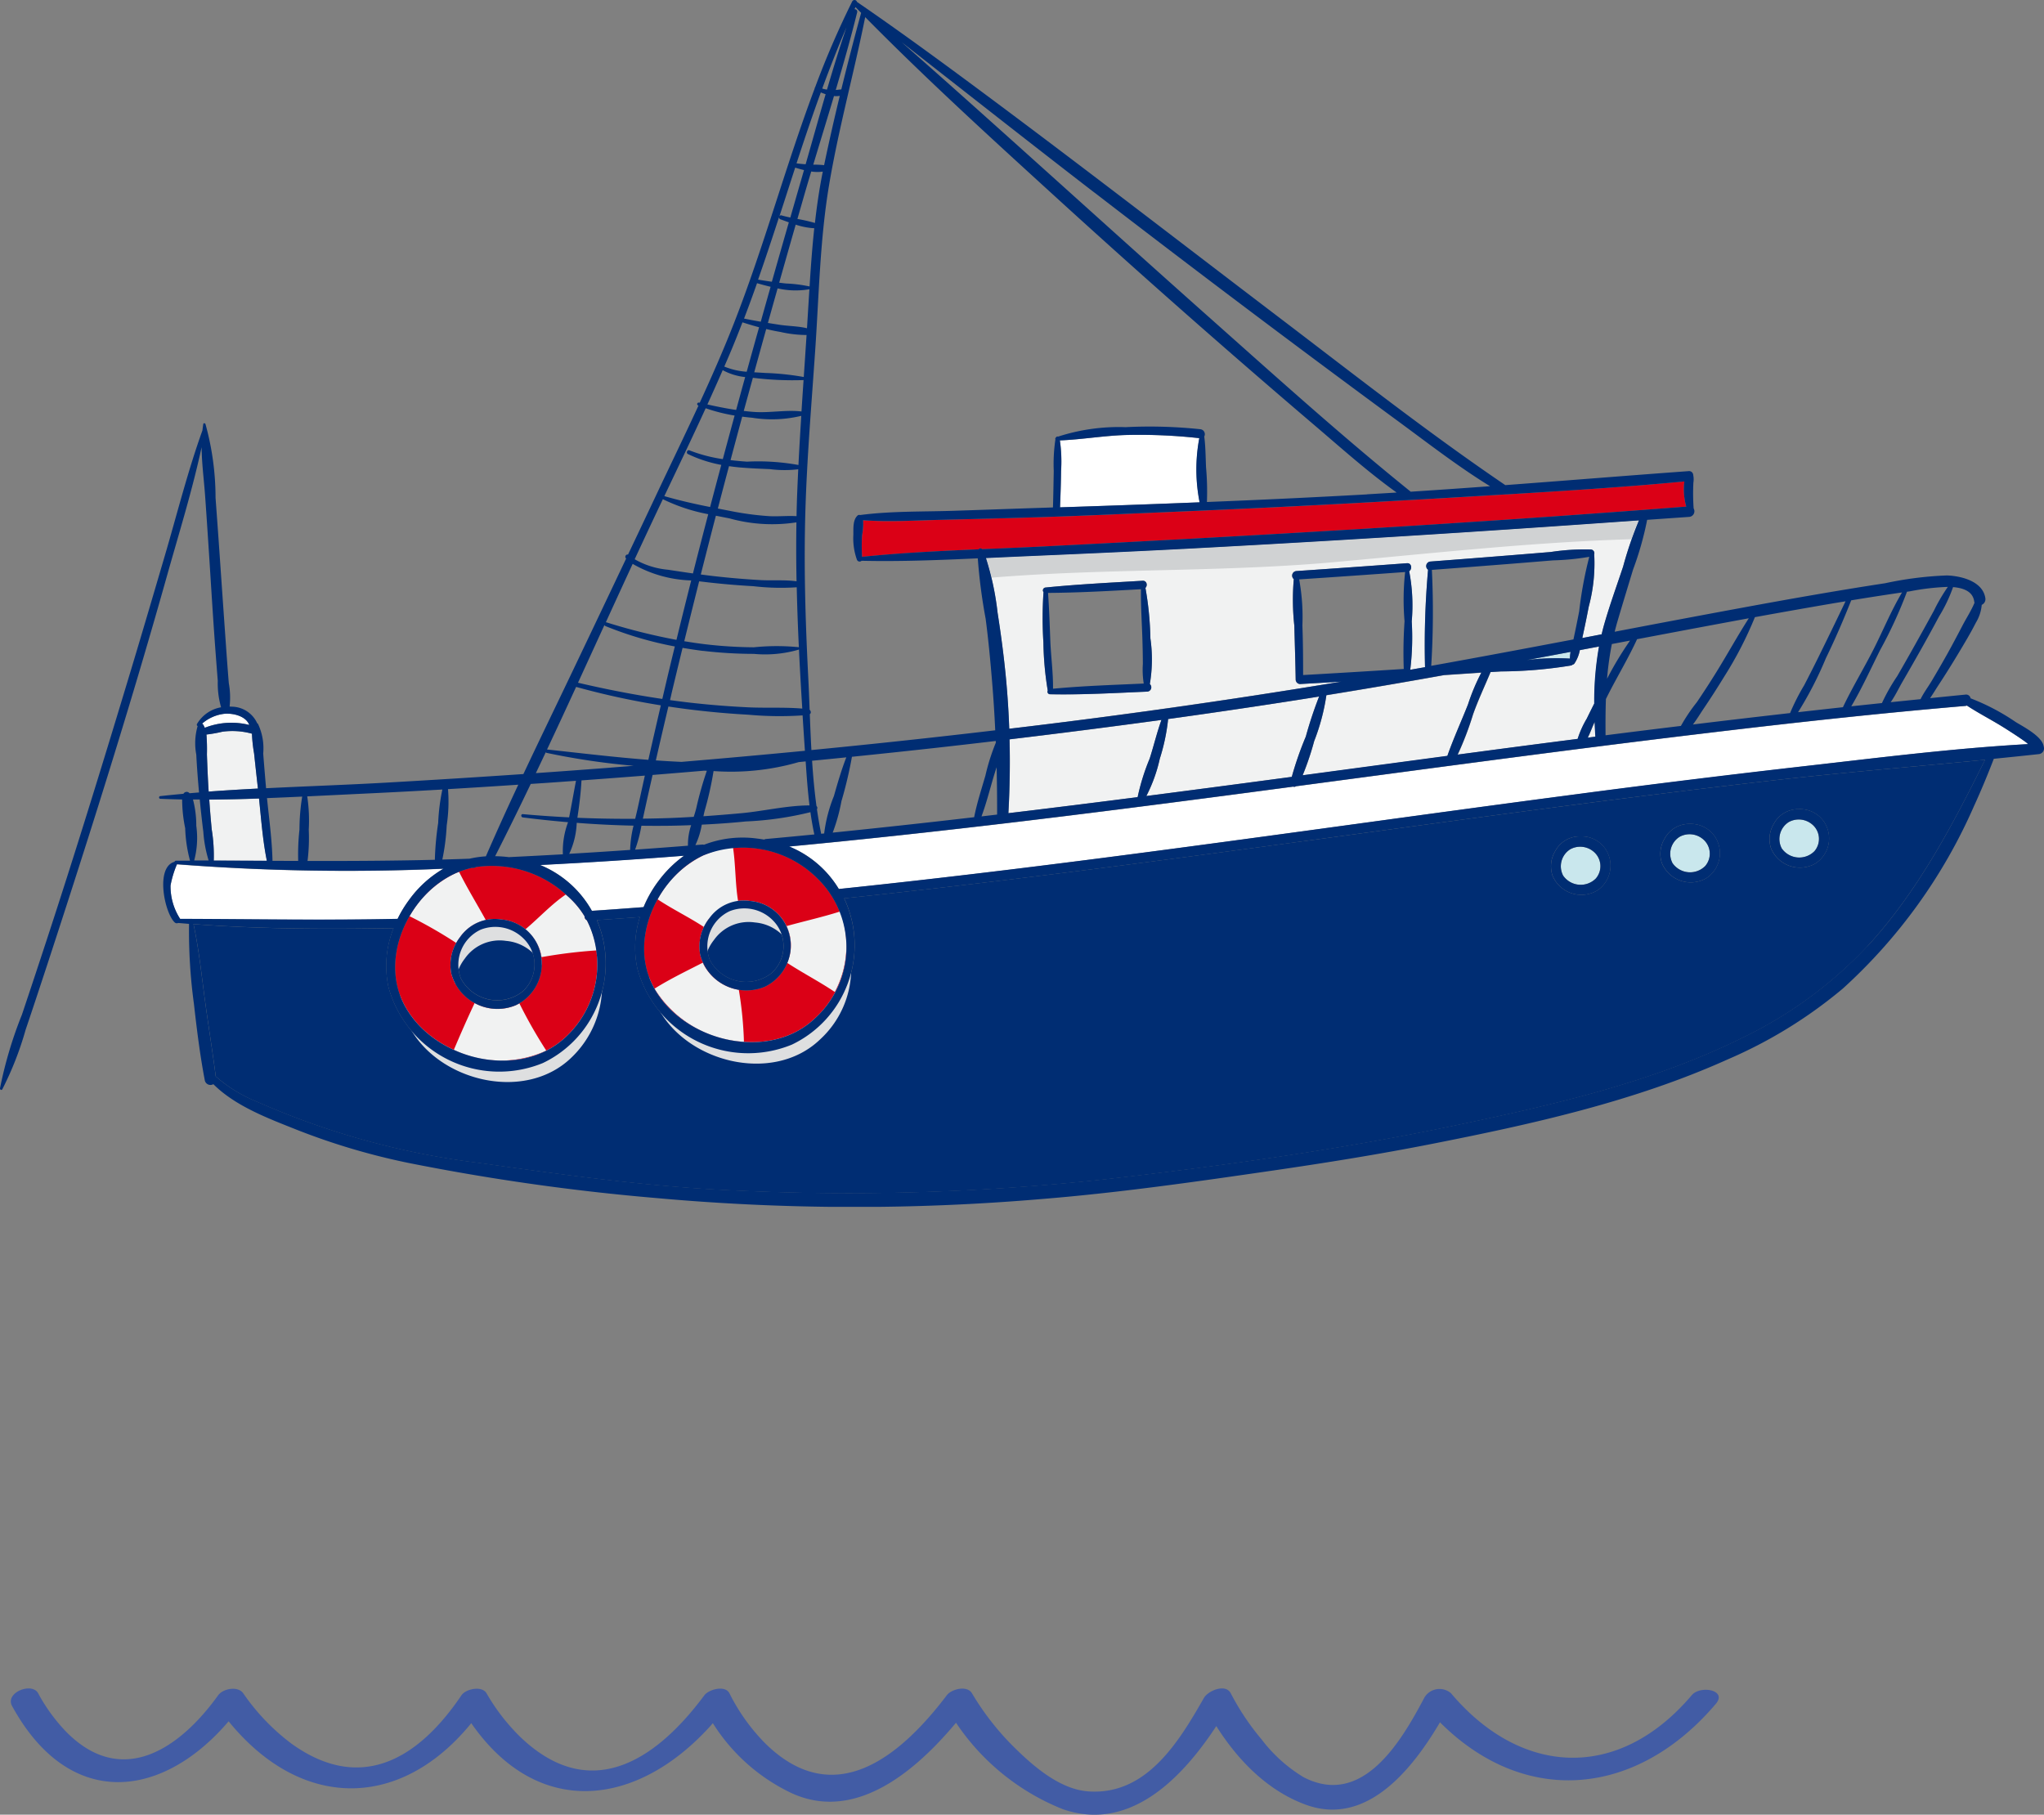 <?xml version="1.0" encoding="UTF-8"?> <svg xmlns="http://www.w3.org/2000/svg" xmlns:xlink="http://www.w3.org/1999/xlink" width="134.549" height="119.459" viewBox="0 0 134.549 119.459"><rect x="0" y="0" width="134.549" height="119.459" fill="#808080" stroke="none"/><defs><clipPath id="clip-path"><rect id="Rectangle_138" data-name="Rectangle 138" width="112.426" height="8.312" transform="translate(0 0)" fill="none"></rect></clipPath><clipPath id="clip-path-2"><rect id="Rectangle_155" data-name="Rectangle 155" width="134.549" height="79.445" fill="none"></rect></clipPath><clipPath id="clip-path-3"><rect id="Rectangle_154" data-name="Rectangle 154" width="134.549" height="79.445" transform="translate(0 0)" fill="none"></rect></clipPath><clipPath id="clip-path-4"><rect id="Rectangle_152" data-name="Rectangle 152" width="13.319" height="12.841" transform="translate(42.714 57.177)" fill="none"></rect></clipPath><clipPath id="clip-path-5"><rect id="Rectangle_153" data-name="Rectangle 153" width="13.319" height="12.84" transform="translate(26.327 58.392)" fill="none"></rect></clipPath></defs><g id="Groupe_1407" data-name="Groupe 1407" transform="translate(-238 -2299.23)"><g id="Groupe_289" data-name="Groupe 289" transform="translate(238.712 2410.377)"><g id="Groupe_252" data-name="Groupe 252" clip-path="url(#clip-path)"><path id="Tracé_1720" data-name="Tracé 1720" d="M.082,1.157c4.028,7.357,10.734,6.01,15.146-.131l-1.652.131C18.7,8.452,26.3,8.356,31.244,1.026l-1.652.131C34.327,9.311,42.1,7.95,47.234,1.026l-1.652.131A12.367,12.367,0,0,0,51.41,6.9C56.2,9.082,60.654,4.381,63.2,1.026l-1.652.131A15.242,15.242,0,0,0,69.251,7.95c5.117,1.769,8.928-3.31,11.1-7.1l-1.764.3c1.456,2.773,3.659,5.411,6.66,6.506,4.575,1.668,7.875-3.54,9.6-6.81l-1.764.3c5.663,6.715,13.606,6.4,19.152-.131.777-.914-1.018-1.238-1.581-.574C105.792,6.173,99.37,5.734,94.805.321a1.155,1.155,0,0,0-1.764.3c-1.513,2.862-4.06,7.234-7.943,5.223a9.908,9.908,0,0,1-2.767-2.491A16.405,16.405,0,0,1,80.305.321c-.35-.667-1.5-.158-1.764.3-1.631,2.85-3.763,6.438-7.618,6.157-1.94-.142-3.734-1.76-5.036-3.062a17.724,17.724,0,0,1-2.62-3.4c-.322-.537-1.345-.274-1.652.131-3.185,4.2-7.478,7.559-11.94,3.185A12.812,12.812,0,0,1,47.305.321c-.284-.56-1.368-.253-1.652.131-3.326,4.482-7.638,7.065-12.146,2.713A13.266,13.266,0,0,1,31.315.321C31.01-.2,29.947.031,29.663.452c-2.887,4.279-6.685,6.424-11.185,3.186A14.136,14.136,0,0,1,15.3.321c-.351-.5-1.334-.311-1.652.131C11.015,4.114,7.233,6.5,3.639,2.849A11.534,11.534,0,0,1,1.8.321C1.391-.436-.4.276.082,1.157" fill="#425ca5"></path></g></g><g id="Groupe_307" data-name="Groupe 307" transform="translate(238 2299.23)"><g id="Groupe_306" data-name="Groupe 306" clip-path="url(#clip-path-2)"><g id="Groupe_305" data-name="Groupe 305"><g id="Groupe_304" data-name="Groupe 304" clip-path="url(#clip-path-3)"><path id="Tracé_1856" data-name="Tracé 1856" d="M50.8,64.05a2.4,2.4,0,0,0,.042-3.491,2.627,2.627,0,0,0-2.814-.575,2.547,2.547,0,0,0-1.306,3.208,2.708,2.708,0,0,0,4.078.858" fill="#002d73"></path><path id="Tracé_1857" data-name="Tracé 1857" d="M77.879,36.139c-3.531.186-7.064.34-10.6.492-.792.034-1.585.072-2.378.109a18.627,18.627,0,0,1,.763,3.588c.225,1.437.417,2.881.554,4.329q.156,1.653.216,3.318,10.959-1.309,21.85-3.1-1.353.079-2.705.156a.3.3,0,0,1-.291-.281c-.019-1.19-.058-2.381-.09-3.571a15.752,15.752,0,0,1-.034-3.055.3.3,0,0,1,.164-.53q3.644-.246,7.285-.516c.313-.024.36.382.147.528a11.86,11.86,0,0,1,.167,3.3,17.636,17.636,0,0,1-.094,3.187l.973-.172a56.72,56.72,0,0,1,.2-6.412.3.3,0,0,1,.146-.541q2.645-.2,5.29-.413,1.321-.106,2.644-.216a14.77,14.77,0,0,1,2.644-.164.247.247,0,0,1,.213.315,10.986,10.986,0,0,1-.364,3.461c-.125.653-.261,1.3-.4,1.952-.007.032-.014.065-.02.1l1.272-.242c.056-.233.115-.467.182-.7.362-1.258.812-2.494,1.225-3.735a24.209,24.209,0,0,1,1.046-3.056q-4.333.3-8.668.6-10.663.712-21.336,1.28M75.517,45.53c-2.129.091-4.264.216-6.395.173a.167.167,0,0,1-.153-.243,20.918,20.918,0,0,1-.286-3.164,25.689,25.689,0,0,1,.006-3.318.186.186,0,0,1,.129-.3c2.127-.214,4.264-.319,6.4-.447a.27.27,0,0,1,.182.47,21.2,21.2,0,0,1,.328,3.338,9.762,9.762,0,0,1-.038,2.994.287.287,0,0,1-.171.5" fill="#f1f2f2"></path><path id="Tracé_1858" data-name="Tracé 1858" d="M104,42.794a2.406,2.406,0,0,1-.361.889.176.176,0,0,1-.114.066.217.217,0,0,1-.1.057,29.378,29.378,0,0,1-4.618.392l-.682.045c-.387.932-.821,1.842-1.158,2.8a20.639,20.639,0,0,1-1.007,2.634l2.561-.341q2.667-.353,5.336-.694a6.51,6.51,0,0,1,.6-1.332q.245-.505.5-1.006a20.471,20.471,0,0,1,.313-3.747L104,42.794" fill="#f1f2f2"></path><path id="Tracé_1859" data-name="Tracé 1859" d="M103.349,43.352a2.534,2.534,0,0,1,.042-.442q-1.441.271-2.883.541a15.452,15.452,0,0,1,2.841-.1" fill="#c9e7ed"></path><path id="Tracé_1860" data-name="Tracé 1860" d="M34.454,61.772A2.629,2.629,0,0,0,31.64,61.2,2.547,2.547,0,0,0,30.334,64.4a2.707,2.707,0,0,0,4.078.858,2.4,2.4,0,0,0,.042-3.491" fill="#002d73"></path><path id="Tracé_1861" data-name="Tracé 1861" d="M104.522,48.556l.5-.064q-.029-.483-.048-.963c-.01.022-.021.044-.032.066-.143.305-.258.651-.419.961" fill="#f1f2f2"></path><path id="Tracé_1862" data-name="Tracé 1862" d="M43.331,58.013a7.683,7.683,0,0,1,1.7-1.686q-4.735.369-9.477.611a6.91,6.91,0,0,1,3.407,3.017c1.135-.073,2.269-.158,3.4-.243a7.9,7.9,0,0,1,.967-1.7" fill="#fff"></path><path id="Tracé_1863" data-name="Tracé 1863" d="M85.957,48.488a26.454,26.454,0,0,1,.875-2.638c-.227.037-.455.075-.683.111q-4.62.732-9.255,1.372a13,13,0,0,1-.55,2.613A10.042,10.042,0,0,1,75.46,52.4q4.788-.617,9.573-1.26a21.916,21.916,0,0,1,.924-2.652" fill="#f1f2f2"></path><path id="Tracé_1864" data-name="Tracé 1864" d="M67.779,53.363q3.557-.43,7.109-.889a14.228,14.228,0,0,1,.8-2.555c.268-.84.472-1.7.77-2.527q-4.994.686-10,1.279c.04,1.621.014,3.245-.076,4.86.466-.056.933-.111,1.4-.168" fill="#f1f2f2"></path><path id="Tracé_1865" data-name="Tracé 1865" d="M96.634,46.383a13.418,13.418,0,0,1,.882-2.1q-1.234.084-2.468.166-3.862.693-7.735,1.322a13.714,13.714,0,0,1-.805,3.026,18.706,18.706,0,0,1-.757,2.245q4.763-.637,9.526-1.277c.4-1.136.915-2.267,1.357-3.384" fill="#f1f2f2"></path><path id="Tracé_1866" data-name="Tracé 1866" d="M13.937,54.609a10.562,10.562,0,0,1,.133,2.045l3.5.014c-.271-1.341-.374-2.739-.515-4.1-1.093.04-2.186.067-3.277.072.046.659.1,1.317.164,1.974" fill="#f1f2f2"></path><path id="Tracé_1867" data-name="Tracé 1867" d="M14.639,48.167a9.006,9.006,0,0,1-1.049.186,12.837,12.837,0,0,1,.031,1.312c.029.816.062,1.631.114,2.446,1.08-.081,2.161-.146,3.244-.2q-.13-1.156-.253-2.312a9.938,9.938,0,0,1-.142-1.3,4.82,4.82,0,0,0-1.945-.13" fill="#f1f2f2"></path><path id="Tracé_1868" data-name="Tracé 1868" d="M13.38,47.709a1.3,1.3,0,0,1,.1.2,4.8,4.8,0,0,1,2.931-.186c-.222-.589-1.052-.787-1.638-.737a2.692,2.692,0,0,0-1.47.65.18.18,0,0,1,.079.071" fill="#fff"></path><path id="Tracé_1869" data-name="Tracé 1869" d="M26.171,60.494a7.923,7.923,0,0,1,.772-1.267,7.357,7.357,0,0,1,2.25-2.036A144.409,144.409,0,0,1,11.649,56.9a6.564,6.564,0,0,0-.424,1.4,3.935,3.935,0,0,0,.611,2.164.157.157,0,0,1,.021.034c4.772.015,9.543.1,14.314,0" fill="#fff"></path><path id="Tracé_1870" data-name="Tracé 1870" d="M85.792,55.375c-10.06,1.368-20.125,2.705-30.223,3.76a7.246,7.246,0,0,1-3.44,9.629,7.565,7.565,0,0,1-10.166-4.988,6.54,6.54,0,0,1,.163-3.408q-1.417.106-2.835.2a7.264,7.264,0,0,1-3.55,9.407,7.563,7.563,0,0,1-10.165-4.989A6.645,6.645,0,0,1,25.91,61.1c-4.393.069-8.789.066-13.17-.266.365,1.7.538,3.442.773,5.163.222,1.621.482,3.239.691,4.862a9.482,9.482,0,0,0,2.741,1.683,51.676,51.676,0,0,0,14.583,4.015c5.574.787,11.162,1.572,16.792,1.813a156.464,156.464,0,0,0,24.268-.715c7.784-.883,15.6-1.965,23.267-3.576,6.407-1.345,12.939-2.826,18.832-5.752a27.775,27.775,0,0,0,8.243-6.039c3.3-3.587,5.585-7.934,7.74-12.272-4.6.449-9.206.819-13.8,1.339-10.381,1.175-20.729,2.617-31.08,4.023M105.1,58.643a2.057,2.057,0,0,1-2.909-1.011,1.935,1.935,0,0,1,.179-1.6,1.82,1.82,0,0,1,1.662-.973,1.9,1.9,0,0,1,1.637.814,1.966,1.966,0,0,1-.569,2.771m7.2-.821a2.056,2.056,0,0,1-2.909-1.011,1.936,1.936,0,0,1,.179-1.6,1.823,1.823,0,0,1,1.663-.974,1.9,1.9,0,0,1,1.637.814,1.966,1.966,0,0,1-.57,2.771m6.119-4.557a1.9,1.9,0,0,1,1.637.814,1.966,1.966,0,0,1-.57,2.772,2.058,2.058,0,0,1-2.909-1.011,1.942,1.942,0,0,1,.179-1.6,1.823,1.823,0,0,1,1.663-.974" fill="#002d73"></path><path id="Tracé_1871" data-name="Tracé 1871" d="M119.439,56.033a1.244,1.244,0,0,0-.2-1.8,1.363,1.363,0,0,0-1.486-.119,1.322,1.322,0,0,0-.471,1.736,1.406,1.406,0,0,0,2.156.185" fill="#c9e7ed"></path><path id="Tracé_1872" data-name="Tracé 1872" d="M131.948,47.922c-.811-.513-1.672-.946-2.472-1.473a.377.377,0,0,1-.1.024c-5.826.495-11.642,1.142-17.448,1.838-8.883,1.066-17.749,2.271-26.618,3.451a.187.187,0,0,1-.18.024l-3.978.527c-9.716,1.279-19.443,2.492-29.2,3.415a6.824,6.824,0,0,1,3.271,2.8.265.265,0,0,1,.03-.006c5.786-.6,11.561-1.3,17.33-2.042,10.293-1.326,20.567-2.8,30.857-4.15q7.7-1.011,15.419-1.9c4.861-.551,9.756-1.172,14.646-1.444a1.973,1.973,0,0,0-.166-.143c-.445-.328-.92-.627-1.387-.923" fill="#fff"></path><path id="Tracé_1873" data-name="Tracé 1873" d="M104.853,56.024a1.365,1.365,0,0,0-1.487-.119,1.322,1.322,0,0,0-.47,1.736,1.406,1.406,0,0,0,2.156.185,1.245,1.245,0,0,0-.2-1.8" fill="#c9e7ed"></path><path id="Tracé_1874" data-name="Tracé 1874" d="M112.054,55.2a1.365,1.365,0,0,0-1.487-.119,1.323,1.323,0,0,0-.471,1.736,1.407,1.407,0,0,0,2.157.185,1.245,1.245,0,0,0-.2-1.8" fill="#c9e7ed"></path><path id="Tracé_1875" data-name="Tracé 1875" d="M74.342,28.633c-1.533.021-3.048.3-4.57.36a9.739,9.739,0,0,1,.077,2.02c-.007.8-.037,1.591-.068,2.386q4.6-.15,9.189-.33a11.109,11.109,0,0,1-.021-4.223,35.629,35.629,0,0,0-4.607-.213" fill="#fff"></path><path id="Tracé_1876" data-name="Tracé 1876" d="M67.237,34.085q-2.652.075-5.3.137c-1.694.04-3.426.152-5.119.027a4.151,4.151,0,0,1-.07,1,12.23,12.23,0,0,0,0,1.407c2.546-.259,5.109-.383,7.67-.494a.152.152,0,0,1,.234-.008c1.346-.057,2.693-.111,4.036-.18C82.8,35.257,96.911,34.451,111,33.35a4.151,4.151,0,0,1-.125-1.657c-3.894.371-7.8.616-11.707.853-7.108.432-14.217.826-21.332,1.125-3.532.148-7.065.315-10.6.414" fill="#db0016"></path><g id="Groupe_300" data-name="Groupe 300" style="mix-blend-mode: multiply;isolation: isolate"><g id="Groupe_299" data-name="Groupe 299"><g id="Groupe_298" data-name="Groupe 298" clip-path="url(#clip-path-4)"><path id="Tracé_1877" data-name="Tracé 1877" d="M53.984,68.424a6.323,6.323,0,0,0,.11-9.212,6.933,6.933,0,0,0-7.425-1.517c-2.87,1.277-4.964,5.289-3.446,8.465,1.8,3.756,7.641,5.266,10.761,2.264m-7-6.527a2.792,2.792,0,0,1,2.71-1.172,2.91,2.91,0,0,1,2.338,1.543,3.013,3.013,0,0,1-1.382,4.109A3.152,3.152,0,0,1,46.41,64.3a2.969,2.969,0,0,1,.57-2.4" fill="#dedfe0"></path></g></g></g><g id="Groupe_303" data-name="Groupe 303" style="mix-blend-mode: multiply;isolation: isolate"><g id="Groupe_302" data-name="Groupe 302"><g id="Groupe_301" data-name="Groupe 301" clip-path="url(#clip-path-5)"><path id="Tracé_1878" data-name="Tracé 1878" d="M38.793,61.727a5.709,5.709,0,0,0-1.086-1.3,7.276,7.276,0,0,0-6.069-1.936.288.288,0,0,1-.163.053l-.108,0a5.942,5.942,0,0,0-1.086.362c-2.869,1.278-4.964,5.289-3.445,8.465,1.8,3.756,7.641,5.266,10.761,2.265a6.52,6.52,0,0,0,1.349-7.647.293.293,0,0,1-.153-.265m-4.534,5.864a3.152,3.152,0,0,1-4.236-2.079,2.971,2.971,0,0,1,.57-2.4,2.794,2.794,0,0,1,2.71-1.172,2.91,2.91,0,0,1,2.338,1.543,3.012,3.012,0,0,1-1.382,4.109" fill="#dedfe0"></path></g></g></g><path id="Tracé_1879" data-name="Tracé 1879" d="M53.67,67.01a6.323,6.323,0,0,0,.11-9.212,6.933,6.933,0,0,0-7.425-1.517c-2.87,1.277-4.964,5.289-3.446,8.465,1.8,3.756,7.641,5.266,10.761,2.264m-7-6.527a2.792,2.792,0,0,1,2.71-1.172,2.91,2.91,0,0,1,2.338,1.543,3.013,3.013,0,0,1-1.382,4.109A3.152,3.152,0,0,1,46.1,62.884a2.969,2.969,0,0,1,.57-2.4" fill="#db0016"></path><path id="Tracé_1880" data-name="Tracé 1880" d="M38.478,60.312a5.708,5.708,0,0,0-1.086-1.3,7.276,7.276,0,0,0-6.069-1.936.288.288,0,0,1-.163.053l-.108,0a5.942,5.942,0,0,0-1.086.362C27.1,58.772,25,62.783,26.521,65.959c1.8,3.756,7.641,5.266,10.761,2.265a6.52,6.52,0,0,0,1.349-7.647.291.291,0,0,1-.153-.265m-4.534,5.864A3.152,3.152,0,0,1,29.708,64.1a2.971,2.971,0,0,1,.57-2.4,2.794,2.794,0,0,1,2.71-1.172,2.91,2.91,0,0,1,2.338,1.543,3.012,3.012,0,0,1-1.382,4.109" fill="#db0016"></path><path id="Tracé_1881" data-name="Tracé 1881" d="M46.26,63.373c-1.057.542-2.162,1.072-3.175,1.709a7.408,7.408,0,0,0,5.886,3.5,24.966,24.966,0,0,0-.337-3.424,3.188,3.188,0,0,1-2.374-1.786" fill="#f1f2f2"></path><path id="Tracé_1882" data-name="Tracé 1882" d="M55.31,60c-1.17.373-2.372.638-3.538.964a2.9,2.9,0,0,1,.05,2.423c1.038.677,2.127,1.237,3.129,1.914A6.469,6.469,0,0,0,55.31,60" fill="#f1f2f2"></path><path id="Tracé_1883" data-name="Tracé 1883" d="M46.666,60.483a4.712,4.712,0,0,1,1.949-1.014c-.23-1.165-.18-2.685-.393-3.85-.3.08-1.577.532-1.867.662A6.829,6.829,0,0,0,43.286,59.2c1,.665,2.065,1.174,3.051,1.823a3.318,3.318,0,0,1,.329-.542" fill="#f1f2f2"></path><path id="Tracé_1884" data-name="Tracé 1884" d="M30.278,61.7a2.8,2.8,0,0,1,1.7-1.135c-.577-1.049-1.215-2.084-1.758-3.172-.084.033-.168.068-.251.1a6.8,6.8,0,0,0-3.01,2.82,30.122,30.122,0,0,1,3.076,1.763,3.294,3.294,0,0,1,.245-.381" fill="#f1f2f2"></path><path id="Tracé_1885" data-name="Tracé 1885" d="M38.631,60.577a.289.289,0,0,1-.152-.265,5.735,5.735,0,0,0-1.087-1.3c-.049-.043-.1-.084-.149-.127-.959.655-1.747,1.524-2.653,2.287a3.193,3.193,0,0,1,.736.9,2.628,2.628,0,0,1,.32.937,32.266,32.266,0,0,1,3.626-.444,5.867,5.867,0,0,0-.641-1.984" fill="#f1f2f2"></path><path id="Tracé_1886" data-name="Tracé 1886" d="M33.944,66.176a3.09,3.09,0,0,1-2.7-.146c-.486,1.027-.934,2.053-1.369,3.079a7.143,7.143,0,0,0,6.085.051,31.927,31.927,0,0,1-1.771-3.109,2.668,2.668,0,0,1-.244.125" fill="#f1f2f2"></path><path id="Tracé_1887" data-name="Tracé 1887" d="M99.215,34.859q-10.663.712-21.336,1.28c-3.531.186-7.064.34-10.6.492-.793.034-1.586.072-2.379.109a9.727,9.727,0,0,1,.369,1.286c7.288-.6,14.459-.367,21.766-.952,6.831-.6,13.571-1.379,20.359-1.577a9.429,9.429,0,0,1,.485-1.233q-4.333.3-8.668.6" fill="#d0d2d3"></path><path id="Tracé_1888" data-name="Tracé 1888" d="M33.944,66.176a3.012,3.012,0,0,0,1.382-4.109,2.91,2.91,0,0,0-2.338-1.543,2.792,2.792,0,0,0-2.71,1.172,2.97,2.97,0,0,0-.57,2.4,3.152,3.152,0,0,0,4.236,2.079M31.64,61.2a2.627,2.627,0,0,1,2.814.575,2.4,2.4,0,0,1-.042,3.491,2.708,2.708,0,0,1-4.078-.858A2.547,2.547,0,0,1,31.64,61.2" fill="#002d73"></path><path id="Tracé_1889" data-name="Tracé 1889" d="M50.332,64.962a3.012,3.012,0,0,0,1.382-4.109,2.91,2.91,0,0,0-2.338-1.543,2.792,2.792,0,0,0-2.71,1.172,2.97,2.97,0,0,0-.57,2.4,3.152,3.152,0,0,0,4.236,2.079m-2.3-4.979a2.629,2.629,0,0,1,2.814.575,2.4,2.4,0,0,1-.042,3.491,2.708,2.708,0,0,1-4.078-.858,2.548,2.548,0,0,1,1.306-3.208" fill="#002d73"></path><path id="Tracé_1890" data-name="Tracé 1890" d="M134.533,49.158c-.078-.689-1.412-1.353-1.857-1.634a14.355,14.355,0,0,0-2.959-1.554.3.3,0,0,0-.345-.244c-.775.075-1.549.155-2.323.233.195-.277.367-.573.55-.851q.68-1.037,1.317-2.1c.4-.665.8-1.333,1.152-2.024a2.694,2.694,0,0,0,.382-1.167.409.409,0,0,0,.239-.436c-.162-1.114-1.577-1.466-2.523-1.5a23.2,23.2,0,0,0-4.071.512c-3.268.5-6.523,1.079-9.774,1.68q-4.019.744-8.033,1.514c.052-.207.106-.413.166-.621.339-1.159.694-2.314,1.044-3.47a20.967,20.967,0,0,0,.928-3.276l2.772-.194a.372.372,0,0,0,.288-.557,14.24,14.24,0,0,1-.017-1.692,1.4,1.4,0,0,0-.01-.506.271.271,0,0,0-.308-.257c-4.023.293-8.042.62-12.062.921-5.051-3.431-9.878-7.222-14.734-10.917C77.6,15.879,70.88,10.675,64.056,5.618,61.534,3.75,59,1.9,56.412.126A.169.169,0,0,0,56.1.09a58.781,58.781,0,0,0-2.442,5.651.114.114,0,0,0-.031.083c-1.915,5.1-3.331,10.389-5.318,15.464-.691,1.764-1.455,3.5-2.248,5.222L46,26.5a.1.1,0,0,0-.052.189l.03.012c-.931,2.015-1.9,4.012-2.844,6.017q-.893,1.895-1.793,3.787a.15.15,0,0,0-.135.252l.011.011q-1.657,3.495-3.323,6.987c-1.143,2.4-2.307,4.792-3.441,7.2q-4.544.31-9.09.568c-2.608.147-5.23.235-7.848.365q-.1-1.143-.189-2.285a3.777,3.777,0,0,0-.34-1.944.166.166,0,0,0-.056-.049,1.86,1.86,0,0,0-1.655-1.09c-.054,0-.107-.007-.161-.008a5.285,5.285,0,0,0-.053-1.544q-.1-1.232-.185-2.465-.174-2.451-.343-4.9-.165-2.418-.344-4.835a18.208,18.208,0,0,0-.664-4.854c-.023-.061-.129-.079-.142,0-.024.139-.042.279-.058.42-.974,2.708-1.677,5.535-2.489,8.294-.827,2.809-1.649,5.618-2.5,8.421-1.707,5.654-3.45,11.3-5.289,16.909q-.792,2.417-1.6,4.827A27.324,27.324,0,0,0,0,71.642c-.012.087.1.153.152.064A21.193,21.193,0,0,0,1.683,67.8c.478-1.411.944-2.825,1.409-4.24q1.393-4.245,2.743-8.5c1.8-5.679,3.535-11.379,5.146-17.114.789-2.81,1.674-5.644,2.29-8.507.01,1.064.156,2.155.229,3.176.119,1.661.226,3.324.333,4.986.1,1.586.2,3.172.314,4.757q.09,1.233.189,2.467a5.65,5.65,0,0,0,.217,1.735,2.293,2.293,0,0,0-1.583,1.094.1.1,0,0,0,.039.143,4.051,4.051,0,0,0-.089,1.875c.042.832.107,1.664.182,2.495-.209.016-.417.033-.626.052a.24.24,0,0,0-.4.036q-.763.069-1.526.152a.089.089,0,0,0,0,.177q.719.031,1.44.044a9.421,9.421,0,0,0,.2,1.89,9.316,9.316,0,0,0,.319,2.139l-.912,0a.11.11,0,0,0-.11.074c-1.284.359-.65,3.377.014,3.993a.211.211,0,0,0,.23.034l.712.06,0,.02a35.545,35.545,0,0,0,.325,5.265c.189,1.682.4,3.381.719,5.044a.382.382,0,0,0,.558.223c1.46,1.462,3.67,2.274,5.528,3.016a44.485,44.485,0,0,0,7.309,2.167,146.79,146.79,0,0,0,16.35,2.316,145.05,145.05,0,0,0,25.259.068c5.108-.41,10.2-1.14,15.265-1.876,3.486-.507,6.965-1.064,10.422-1.744,6.629-1.305,13.391-2.8,19.568-5.586a30.478,30.478,0,0,0,7.561-4.655A35.28,35.28,0,0,0,129.925,53.1c.475-1.036.911-2.086,1.32-3.149.99-.1,1.98-.2,2.97-.309a.379.379,0,0,0,.318-.489m-1.2-.313a1.679,1.679,0,0,1,.166.143c-4.889.272-9.784.892-14.646,1.443q-7.719.875-15.419,1.9c-10.29,1.35-20.564,2.824-30.857,4.15-5.769.743-11.544,1.438-17.33,2.041-.01,0-.02,0-.03.006a6.827,6.827,0,0,0-3.27-2.8c9.757-.923,19.483-2.135,29.2-3.415q1.989-.262,3.979-.527a.182.182,0,0,0,.179-.024c8.869-1.18,17.735-2.385,26.619-3.451,5.8-.7,11.621-1.343,17.448-1.837a.457.457,0,0,0,.1-.024c.8.526,1.661.959,2.472,1.472.467.3.942.6,1.387.924M29.966,57.494a6.023,6.023,0,0,1,1.086-.363l.108,0a.3.3,0,0,0,.163-.053,7.276,7.276,0,0,1,6.069,1.936,5.7,5.7,0,0,1,1.086,1.3.294.294,0,0,0,.153.266,6.519,6.519,0,0,1-1.349,7.647c-3.12,3-8.965,1.491-10.761-2.265-1.519-3.176.576-7.188,3.445-8.465m7.959-12.278A51.242,51.242,0,0,0,43.5,46.432q-.417,1.791-.822,3.587c-2.227-.172-4.441-.44-6.664-.68h-.005q.968-2.056,1.916-4.124m1.93-4a23.793,23.793,0,0,0,4.566,1.341c-.129.534-.26,1.068-.387,1.6-.148.617-.291,1.236-.436,1.854-1.864-.274-3.717-.638-5.55-1.067q.872-1.9,1.738-3.794a.138.138,0,0,0,.069.063m7.269-7.263c.3.06.6.118.889.175a10.5,10.5,0,0,0,4.413.262q-.031,1.939.008,3.879c-.776-.107-1.615-.035-2.385-.079q-1.469-.083-2.931-.246c-.329-.037-.658-.079-.987-.123q.395-1.554.795-3.107c.065-.254.132-.507.2-.761m2.7-15.309c.283.082.585.165.9.238q-.326,1.149-.648,2.3c-.369-.064-.737-.132-1.1-.207q.444-1.158.855-2.329M54.031,6.083c.1.043.206.083.317.119-.447,1.536-.876,3.078-1.316,4.611-.2-.014-.4-.032-.6-.059.511-1.564,1.036-3.125,1.6-4.671M99.168,32.545c3.9-.237,7.813-.481,11.707-.852A4.147,4.147,0,0,0,111,33.349c-14.089,1.1-28.2,1.908-42.315,2.623-1.343.068-2.69.122-4.036.179a.151.151,0,0,0-.234.01c-2.561.109-5.124.233-7.67.493a12.248,12.248,0,0,1,0-1.408,4.139,4.139,0,0,0,.07-1c1.693.124,3.425.012,5.119-.027q2.652-.062,5.3-.137c3.534-.1,7.067-.267,10.6-.415,7.115-.3,14.225-.693,21.332-1.125m-29.4-3.552c1.522-.06,3.037-.339,4.57-.36a35.62,35.62,0,0,1,4.607.213,11.129,11.129,0,0,0,.021,4.223q-4.593.183-9.188.33c.03-.795.06-1.59.068-2.386a9.809,9.809,0,0,0-.078-2.02m20.213,3.556q-5.265.292-10.532.5a18.126,18.126,0,0,0-.059-2.3c-.028-.677-.029-1.343-.116-2.012a.328.328,0,0,0-.244-.477,31.867,31.867,0,0,0-4.933-.138,12.972,12.972,0,0,0-4.443.622.122.122,0,0,0-.151.069.093.093,0,0,0-.027.117,10.917,10.917,0,0,0-.11,2.077c-.015.8-.027,1.6-.051,2.4l-.678.023c-1.975.063-3.951.137-5.926.2-2.017.063-4.087.014-6.087.277l-.011,0a.154.154,0,0,0-.159.032c-.331.3-.268.882-.28,1.3a4.17,4.17,0,0,0,.238,1.614.189.189,0,0,0,.305.065c2.547.058,5.1-.043,7.649-.161a35.8,35.8,0,0,0,.517,3.975c.184,1.4.315,2.809.431,4.219q.129,1.564.2,3.127-6.043.713-12.1,1.3c-.044-.788-.076-1.577-.106-2.363.1-.059.08-.21-.011-.288-.03-.777-.059-1.551-.1-2.317-.179-3.57-.286-7.147-.181-10.721s.408-7.113.65-10.664c.245-3.583.312-7.228.9-10.775.625-3.737,1.641-7.405,2.389-11.12,3.988,4.045,8.188,7.874,12.382,11.7q8.466,7.728,17.2,15.173c1.761,1.5,3.508,3.069,5.4,4.423q-.978.06-1.956.117m-4.2,11.9c0-1.091-.007-2.181-.047-3.271a13.719,13.719,0,0,0-.212-3.028q3.489-.231,6.975-.485a16.629,16.629,0,0,0-.039,3.24,29.871,29.871,0,0,0-.052,3.141q-3.312.213-6.625.4m9.266,0q1.235-.081,2.468-.166a13.418,13.418,0,0,0-.882,2.1c-.442,1.118-.959,2.248-1.357,3.384q-4.764.638-9.526,1.278a18.96,18.96,0,0,0,.757-2.246,13.769,13.769,0,0,0,.805-3.026q3.873-.625,7.735-1.322m-.79-6.924q2.671-.2,5.341-.412,1.323-.106,2.644-.215a16.426,16.426,0,0,0,2.376-.233,26,26,0,0,0-.664,3.585q-.173.9-.367,1.8l-.012.053c-3.118.591-6.237,1.177-9.361,1.738a57.414,57.414,0,0,0,.043-6.319M104.947,46.3q-.252.5-.5,1.007a6.4,6.4,0,0,0-.6,1.332q-2.669.342-5.337.694l-2.561.341a20.6,20.6,0,0,0,1.007-2.634c.337-.957.771-1.867,1.158-2.8L98.8,44.2a29.38,29.38,0,0,0,4.619-.391.22.22,0,0,0,.1-.058.172.172,0,0,0,.114-.065,2.406,2.406,0,0,0,.361-.889l1.26-.238a20.468,20.468,0,0,0-.314,3.746m.026,1.227q.018.48.048.963l-.5.064c.16-.31.276-.657.419-.961.01-.022.021-.044.032-.066m-1.624-4.178a15.551,15.551,0,0,0-2.842.1q1.443-.269,2.884-.541a2.355,2.355,0,0,0-.042.442M85.957,48.488a22.265,22.265,0,0,0-.924,2.652q-4.785.639-9.573,1.261a10.094,10.094,0,0,0,.885-2.455,13.048,13.048,0,0,0,.549-2.614q4.635-.641,9.255-1.371c.228-.036.456-.074.684-.111a26.46,26.46,0,0,0-.876,2.638m-10.271,1.43a14.253,14.253,0,0,0-.8,2.555q-3.554.456-7.109.889c-.466.057-.933.112-1.4.168.09-1.615.116-3.238.076-4.86q5.005-.6,10-1.279c-.3.829-.5,1.687-.77,2.527M50.305,55.269c-.154-.026-.31-.049-.471-.068a7.059,7.059,0,0,0-3.495.409.324.324,0,0,0-.12-.012l-.444.034a5.027,5.027,0,0,0,.42-1.346c.968-.046,1.936-.112,2.9-.211a21.457,21.457,0,0,0,4.253-.61q.1.737.257,1.465-1.588.156-3.177.3a.333.333,0,0,0-.123.035m-8.6-.916a7.482,7.482,0,0,0-.227,1.6q-2,.139-4.008.257a5.263,5.263,0,0,0,.493-2.04q1.868.146,3.742.185m.516.006c.662.009,1.324.009,1.986,0q.645-.012,1.29-.037a4,4,0,0,0-.212,1.352q-1.739.137-3.479.259a8.98,8.98,0,0,0,.415-1.57m.738-3.347q1.7-.136,3.4-.282l.169.008a23.415,23.415,0,0,0-.7,2.482c-.046.175-.1.36-.163.55-.537.032-1.075.061-1.613.08-.578.02-1.157.032-1.735.04q.309-1.417.63-2.832l.01-.046m10.332,2.006c-1.482,0-3.03.379-4.5.513-.828.075-1.656.143-2.485.2.025-.123.051-.242.08-.356a22.026,22.026,0,0,0,.587-2.619,16.017,16.017,0,0,0,5.606-.59l.457-.045c.065.968.135,1.936.253,2.9m-.3-3.6q-4.063.391-8.131.731l-.4-.02c-.429-.021-.857-.048-1.284-.078q.406-1.776.826-3.547c.445.067.89.13,1.337.186q1.956.245,3.925.354a22.77,22.77,0,0,0,3.572.044q.073,1.166.153,2.33m1.07,5.462q-.163-.8-.279-1.612a.161.161,0,0,0-.03-.21c-.134-.986-.224-1.983-.289-2.984q1.127-.109,2.253-.223c-.325.834-.572,1.685-.818,2.551a9.7,9.7,0,0,0-.64,2.459l-.2.019M55.4,52.706a27.5,27.5,0,0,0,.68-2.888q2.676-.273,5.35-.568,2.06-.229,4.119-.473c0,.041,0,.081,0,.121a13.679,13.679,0,0,0-.682,2.154c-.261.906-.562,1.815-.742,2.743q-4.651.542-9.311,1.015a11.947,11.947,0,0,0,.581-2.1m9.991-1.511c.065-.224.141-.457.217-.694q.038,1.557.033,3.117l-1.028.121c.31-.83.529-1.7.778-2.544M56.251.605l.063-.136c.123.126.248.251.371.377Q56,3.354,55.38,5.887c-.121.006-.243.026-.365.038.5-1.7.986-3.4,1.408-5.111a.164.164,0,0,0-.172-.209M54.437,5.9a2.569,2.569,0,0,1-.313-.069c.5-1.355,1.021-2.7,1.593-4.023-.458,1.351-.878,2.719-1.28,4.092m.461.422a1.459,1.459,0,0,0,.381-.01q-.551,2.274-1.031,4.56a6.55,6.55,0,0,0-.714-.033c.452-1.505.914-3.009,1.364-4.517m-.737,4.975c-.225,1.12-.39,2.249-.517,3.381a10.28,10.28,0,0,0-1.153-.264l.41-1.43q.243-.847.5-1.694a2.67,2.67,0,0,0,.762.007M53.6,15.025c-.136,1.274-.228,2.553-.309,3.832a9.171,9.171,0,0,0-1.555-.195c-.148-.016-.3-.034-.445-.052q.54-1.911,1.087-3.821a4.725,4.725,0,0,0,1.222.236m-2.791,3.522c-.3-.042-.606-.089-.907-.139.479-1.369.936-2.747,1.384-4.127a.133.133,0,0,0,.087.155c.178.065.363.134.553.2q-.562,1.954-1.117,3.91m.377.438a5.326,5.326,0,0,0,2.093.057c-.05.811-.1,1.622-.149,2.432l-.009.135c-.574-.139-1.2-.137-1.773-.223q-.4-.06-.8-.126.318-1.137.639-2.275m.188,2.869a7.879,7.879,0,0,0,1.718.2q-.09,1.383-.184,2.765a17.516,17.516,0,0,0-2.545-.267c-.234-.017-.474-.028-.715-.043q.392-1.425.788-2.848c.31.073.621.141.938.193m-1.74,3.026a21.283,21.283,0,0,0,3.261.141q-.071,1.033-.137,2.067c-1-.12-2.083.1-3.1.032-.234-.016-.468-.04-.7-.068q.3-1.09.6-2.179l.085.007M49.516,27.5a8.222,8.222,0,0,0,3.229-.126c-.068,1.079-.132,2.157-.186,3.236a14.787,14.787,0,0,0-3.383-.22c-.363-.024-.726-.057-1.087-.1q.381-1.432.768-2.862c.218.028.437.053.659.072m-.75,3.276c.638.055,1.278.079,1.917.107a7.535,7.535,0,0,0,1.862.009q-.037.779-.068,1.558-.03.763-.044,1.528c-.6-.036-1.2.032-1.8,0A19.69,19.69,0,0,1,48,33.621l-.747-.145q.365-1.4.735-2.789c.258.037.518.068.782.091m-2.57,7.51q1.689.206,3.389.3a15.639,15.639,0,0,0,2.857.072q.045,1.977.141,3.953a.067.067,0,0,0-.023-.01,14.826,14.826,0,0,0-2.941.007,28.874,28.874,0,0,1-3.206-.2c-.459-.055-.917-.123-1.374-.2q.484-1.972.98-3.942l.177.02m.072,4.556a28.877,28.877,0,0,0,3.351.2,7.931,7.931,0,0,0,2.962-.282l.009-.006c.009.191.017.381.027.571q.084,1.66.19,3.319c-1.168-.1-2.374-.029-3.543-.083q-1.892-.089-3.775-.3c-.463-.052-.925-.112-1.387-.176.035-.146.069-.292.1-.438q.358-1.5.725-3c.443.075.889.142,1.337.2m-4.29,10.345c-.051.234-.109.47-.166.707q-1.9.012-3.805-.067c.125-.819.226-1.635.27-2.461q2.086-.152,4.171-.315-.237,1.068-.47,2.136m-4.516.612q-1.524-.075-3.045-.212c-.14-.013-.135.2,0,.216q1.485.189,2.976.315a5.429,5.429,0,0,0-.341,2.113q-1.783.1-3.568.187l-.038-.006a8.16,8.16,0,0,0-.852-.057q1.2-2.364,2.342-4.756l1.073-.071c.636-.044,1.271-.091,1.906-.136-.154.8-.291,1.607-.453,2.407m1.5,6.154a6.91,6.91,0,0,0-3.407-3.017q4.743-.237,9.477-.611a7.7,7.7,0,0,0-1.7,1.686,7.9,7.9,0,0,0-.967,1.7c-1.134.085-2.269.17-3.4.243m7.394-3.675A6.933,6.933,0,0,1,53.779,57.8a6.323,6.323,0,0,1-.11,9.213c-3.12,3-8.964,1.491-10.76-2.265-1.519-3.176.575-7.187,3.445-8.465m83.6-16.692a.36.36,0,0,0,.022.086c-.211.511-.526.993-.779,1.476-.339.645-.676,1.29-1.031,1.926q-.5.891-1.021,1.764c-.234.389-.519.77-.722,1.182q-.982.1-1.966.2c.3-.424.527-.915.776-1.343q.637-1.1,1.26-2.205.585-1.042,1.15-2.1a10,10,0,0,0,.92-1.928c.716.059,1.3.3,1.391.935m-1.735-.95a11.979,11.979,0,0,0-.919,1.57q-.609,1.115-1.229,2.222-.583,1.044-1.181,2.078a12.758,12.758,0,0,0-1.009,1.778l-2.018.213c.7-1.184,1.284-2.472,1.894-3.693a29.506,29.506,0,0,0,1.772-3.849l.213-.031a15.8,15.8,0,0,1,2.477-.288M125.205,39c-.711,1.186-1.246,2.5-1.869,3.73-.649,1.279-1.408,2.527-2.023,3.825q-1.476.161-2.952.328a24.223,24.223,0,0,0,1.832-3.558c.607-1.245,1.156-2.518,1.666-3.806q1.671-.274,3.346-.519m-3.72.582q-.873,1.826-1.766,3.64-.468.949-.956,1.886a14.329,14.329,0,0,0-.929,1.833q-3.2.363-6.395.751c.254-.327.469-.694.7-1.034q.694-1.029,1.342-2.088a24.728,24.728,0,0,0,2.038-3.943q2.634-.48,5.272-.93l.7-.115M115.117,40.7c-.749,1.169-1.419,2.39-2.151,3.57q-.615.993-1.272,1.96a11.387,11.387,0,0,0-1.046,1.557q-2.481.3-4.96.616c-.007-.807-.005-1.6.024-2.388.065-.13.129-.26.195-.389.607-1.182,1.3-2.338,1.855-3.548l1.429-.27q2.962-.561,5.926-1.108M107.3,42.169a21.986,21.986,0,0,0-1.513,2.512,20.269,20.269,0,0,1,.316-2.285l1.2-.227m-.467-4.85c-.413,1.241-.863,2.477-1.225,3.735-.067.233-.126.467-.182.7L104.158,42c.006-.032.012-.065.019-.1.143-.649.279-1.3.4-1.952a10.956,10.956,0,0,0,.363-3.461.246.246,0,0,0-.212-.315,14.77,14.77,0,0,0-2.644.164q-1.321.11-2.644.216-2.645.213-5.291.413a.3.3,0,0,0-.145.541,56.728,56.728,0,0,0-.2,6.412l-.974.172a17.546,17.546,0,0,0,.1-3.187,11.9,11.9,0,0,0-.167-3.3c.213-.146.166-.551-.147-.528q-3.642.27-7.285.517a.3.3,0,0,0-.164.53,15.743,15.743,0,0,0,.034,3.054c.031,1.191.071,2.381.09,3.571a.3.3,0,0,0,.29.281q1.353-.075,2.706-.156-10.884,1.812-21.851,3.1-.06-1.665-.215-3.319c-.137-1.448-.329-2.892-.554-4.328a18.7,18.7,0,0,0-.763-3.589q1.189-.055,2.378-.108c3.533-.152,7.066-.306,10.6-.493q10.673-.564,21.336-1.28,4.333-.29,8.667-.6a24.364,24.364,0,0,0-1.045,3.056m-34.8-24.638q9.921,7.65,20.02,15.076c1.973,1.45,3.933,2.973,6.025,4.258q-2.61.192-5.223.361c-4.429-3.571-8.669-7.388-12.918-11.169C74.19,16.09,68.5,10.907,62.749,5.783q-1.7-1.512-3.4-3.009c4.227,3.308,8.444,6.629,12.695,9.907m-19.7-1.645c.184.055.379.112.581.16l-.093.323q-.406,1.4-.807,2.8c-.195-.04-.387-.084-.573-.138a.116.116,0,0,0-.148.068q.257-.789.511-1.579.264-.818.529-1.634M48.873,21.219q.546.177,1.095.325c-.076.273-.154.545-.23.817q-.294,1.054-.586,2.11a4.676,4.676,0,0,1-1.474-.341c.143-.33.286-.659.425-.99.267-.636.522-1.278.77-1.921m-1.3,3.148a3.962,3.962,0,0,0,1.479.455q-.3,1.081-.594,2.164c-.635-.094-1.267-.221-1.893-.361q.513-1.125,1.008-2.258m.783,2.989q-.39,1.432-.776,2.867a9.923,9.923,0,0,1-2.2-.578c-.139-.056-.237.177-.1.242a8.672,8.672,0,0,0,2.2.716q-.372,1.386-.736,2.773c-1.013-.2-2.03-.43-3.014-.717.915-1.924,1.835-3.847,2.723-5.784a11.481,11.481,0,0,0,1.905.481m-4.724,5.506a11.776,11.776,0,0,0,2.987.987q-.512,1.95-1.007,3.9c-.553-.078-1.105-.162-1.656-.246a5.329,5.329,0,0,1-2.179-.688q.563-1.214,1.131-2.425.36-.765.724-1.53M45.5,38.209q-.494,1.955-.971,3.912a39.766,39.766,0,0,1-4.6-1.15.129.129,0,0,0-.05-.006q.88-1.925,1.767-3.845A8.188,8.188,0,0,0,45.5,38.209M35.925,49.52a.092.092,0,0,0,.059.041,47.385,47.385,0,0,0,5.726.85l-1.843.147q-2.3.177-4.593.335.327-.686.651-1.373m-3.941,6.851a6.768,6.768,0,0,0-1.078.156q-.894.033-1.789.056a14.315,14.315,0,0,0,.288-2.25,10.413,10.413,0,0,0,.086-2.385q2.313-.137,4.626-.292c-.732,1.564-1.447,3.134-2.133,4.715m-2.865-4.4a13.459,13.459,0,0,0-.276,2.211,19.484,19.484,0,0,0-.218,2.417c-2.794.069-5.588.082-8.381.077a12.134,12.134,0,0,0,.08-2.064,10.594,10.594,0,0,0-.1-2.187c1.045-.051,2.088-.1,3.13-.152q2.883-.132,5.765-.3M13.937,54.608c-.065-.657-.118-1.315-.164-1.973,1.091-.006,2.184-.033,3.277-.072.141,1.366.244,2.763.514,4.1l-3.494-.014a10.562,10.562,0,0,0-.133-2.045m4,2.061c-.029-1.371-.223-2.756-.362-4.126q1.16-.046,2.317-.1a13.6,13.6,0,0,0-.179,2.17,15.077,15.077,0,0,0-.084,2.064l-1.692-.005m-1.527-8.944a4.794,4.794,0,0,0-2.93.186,1.5,1.5,0,0,0-.1-.2.18.18,0,0,0-.079-.071,2.692,2.692,0,0,1,1.47-.65c.586-.05,1.415.148,1.637.737m-2.787,1.94a12.837,12.837,0,0,0-.031-1.312,9.006,9.006,0,0,0,1.049-.186,4.826,4.826,0,0,1,1.946.13,9.768,9.768,0,0,0,.141,1.3q.123,1.156.253,2.312c-1.082.056-2.164.121-3.244.2-.052-.815-.085-1.63-.114-2.446m-.7,4.7a6.728,6.728,0,0,0-.218-1.736l.446,0c.069.71.146,1.419.235,2.127a8.351,8.351,0,0,0,.35,1.89h-.951a5.794,5.794,0,0,0,.138-2.284m-1.695,3.928a6.6,6.6,0,0,1,.424-1.4,144.413,144.413,0,0,0,17.544.293,7.357,7.357,0,0,0-2.25,2.036,7.879,7.879,0,0,0-.772,1.267c-4.771.1-9.542.015-14.313,0a.225.225,0,0,0-.022-.035,3.938,3.938,0,0,1-.611-2.164m111.7,3.99a27.775,27.775,0,0,1-8.243,6.039c-5.893,2.926-12.425,4.407-18.832,5.752-7.67,1.611-15.483,2.693-23.267,3.576a156.464,156.464,0,0,1-24.268.715c-5.63-.241-11.218-1.026-16.791-1.813a51.673,51.673,0,0,1-14.584-4.015A9.482,9.482,0,0,1,14.2,70.856c-.209-1.623-.469-3.241-.691-4.863-.235-1.72-.408-3.464-.773-5.162,4.381.332,8.777.335,13.17.266a6.645,6.645,0,0,0-.334,3.892,7.563,7.563,0,0,0,10.165,4.989,7.264,7.264,0,0,0,3.55-9.407q1.417-.094,2.835-.2a6.54,6.54,0,0,0-.163,3.408,7.565,7.565,0,0,0,10.166,4.988,7.246,7.246,0,0,0,3.44-9.629c10.1-1.055,20.163-2.392,30.223-3.76,10.351-1.406,20.7-2.848,31.08-4.023,4.592-.52,9.2-.89,13.8-1.339-2.155,4.338-4.437,8.685-7.74,12.272" fill="#002d73"></path><path id="Tracé_1891" data-name="Tracé 1891" d="M104.037,55.058a1.823,1.823,0,0,0-1.663.974,1.936,1.936,0,0,0-.179,1.6,2.056,2.056,0,0,0,2.909,1.011,1.966,1.966,0,0,0,.57-2.771,1.9,1.9,0,0,0-1.637-.814m1.015,2.768a1.406,1.406,0,0,1-2.156-.185,1.322,1.322,0,0,1,.471-1.736,1.363,1.363,0,0,1,1.486.119,1.244,1.244,0,0,1,.2,1.8" fill="#002d73"></path><path id="Tracé_1892" data-name="Tracé 1892" d="M111.237,54.237a1.823,1.823,0,0,0-1.663.974,1.936,1.936,0,0,0-.179,1.6,2.056,2.056,0,0,0,2.909,1.011,1.966,1.966,0,0,0,.57-2.771,1.9,1.9,0,0,0-1.637-.814m1.015,2.768a1.406,1.406,0,0,1-2.156-.185,1.322,1.322,0,0,1,.471-1.736,1.363,1.363,0,0,1,1.486.119,1.244,1.244,0,0,1,.2,1.8" fill="#002d73"></path><path id="Tracé_1893" data-name="Tracé 1893" d="M116.581,55.84a2.058,2.058,0,0,0,2.909,1.011,1.966,1.966,0,0,0,.57-2.772,1.9,1.9,0,0,0-1.637-.814,1.823,1.823,0,0,0-1.663.974,1.942,1.942,0,0,0-.179,1.6m1.172-1.728a1.365,1.365,0,0,1,1.487.119,1.244,1.244,0,0,1,.2,1.8,1.406,1.406,0,0,1-2.156-.185,1.323,1.323,0,0,1,.471-1.736" fill="#002d73"></path><path id="Tracé_1894" data-name="Tracé 1894" d="M75.726,42.036A21.054,21.054,0,0,0,75.4,38.7c.153-.157.094-.487-.181-.47-2.135.128-4.271.232-6.4.446a.186.186,0,0,0-.128.3,25.511,25.511,0,0,0-.007,3.318,21.179,21.179,0,0,0,.286,3.164.167.167,0,0,0,.154.243c2.131.043,4.266-.082,6.395-.173a.286.286,0,0,0,.17-.5,9.73,9.73,0,0,0,.039-2.994m-6.412,3.3c.014-1.056-.138-2.13-.179-3.187-.04-1.041-.074-2.079-.148-3.117,2.041-.012,4.079-.13,6.116-.242-.016,1.086.059,2.165.094,3.251q.027.828.031,1.658a5.825,5.825,0,0,0,.058,1.3c-1.991.092-3.988.153-5.972.341" fill="#002d73"></path></g></g></g></g></g></svg> 